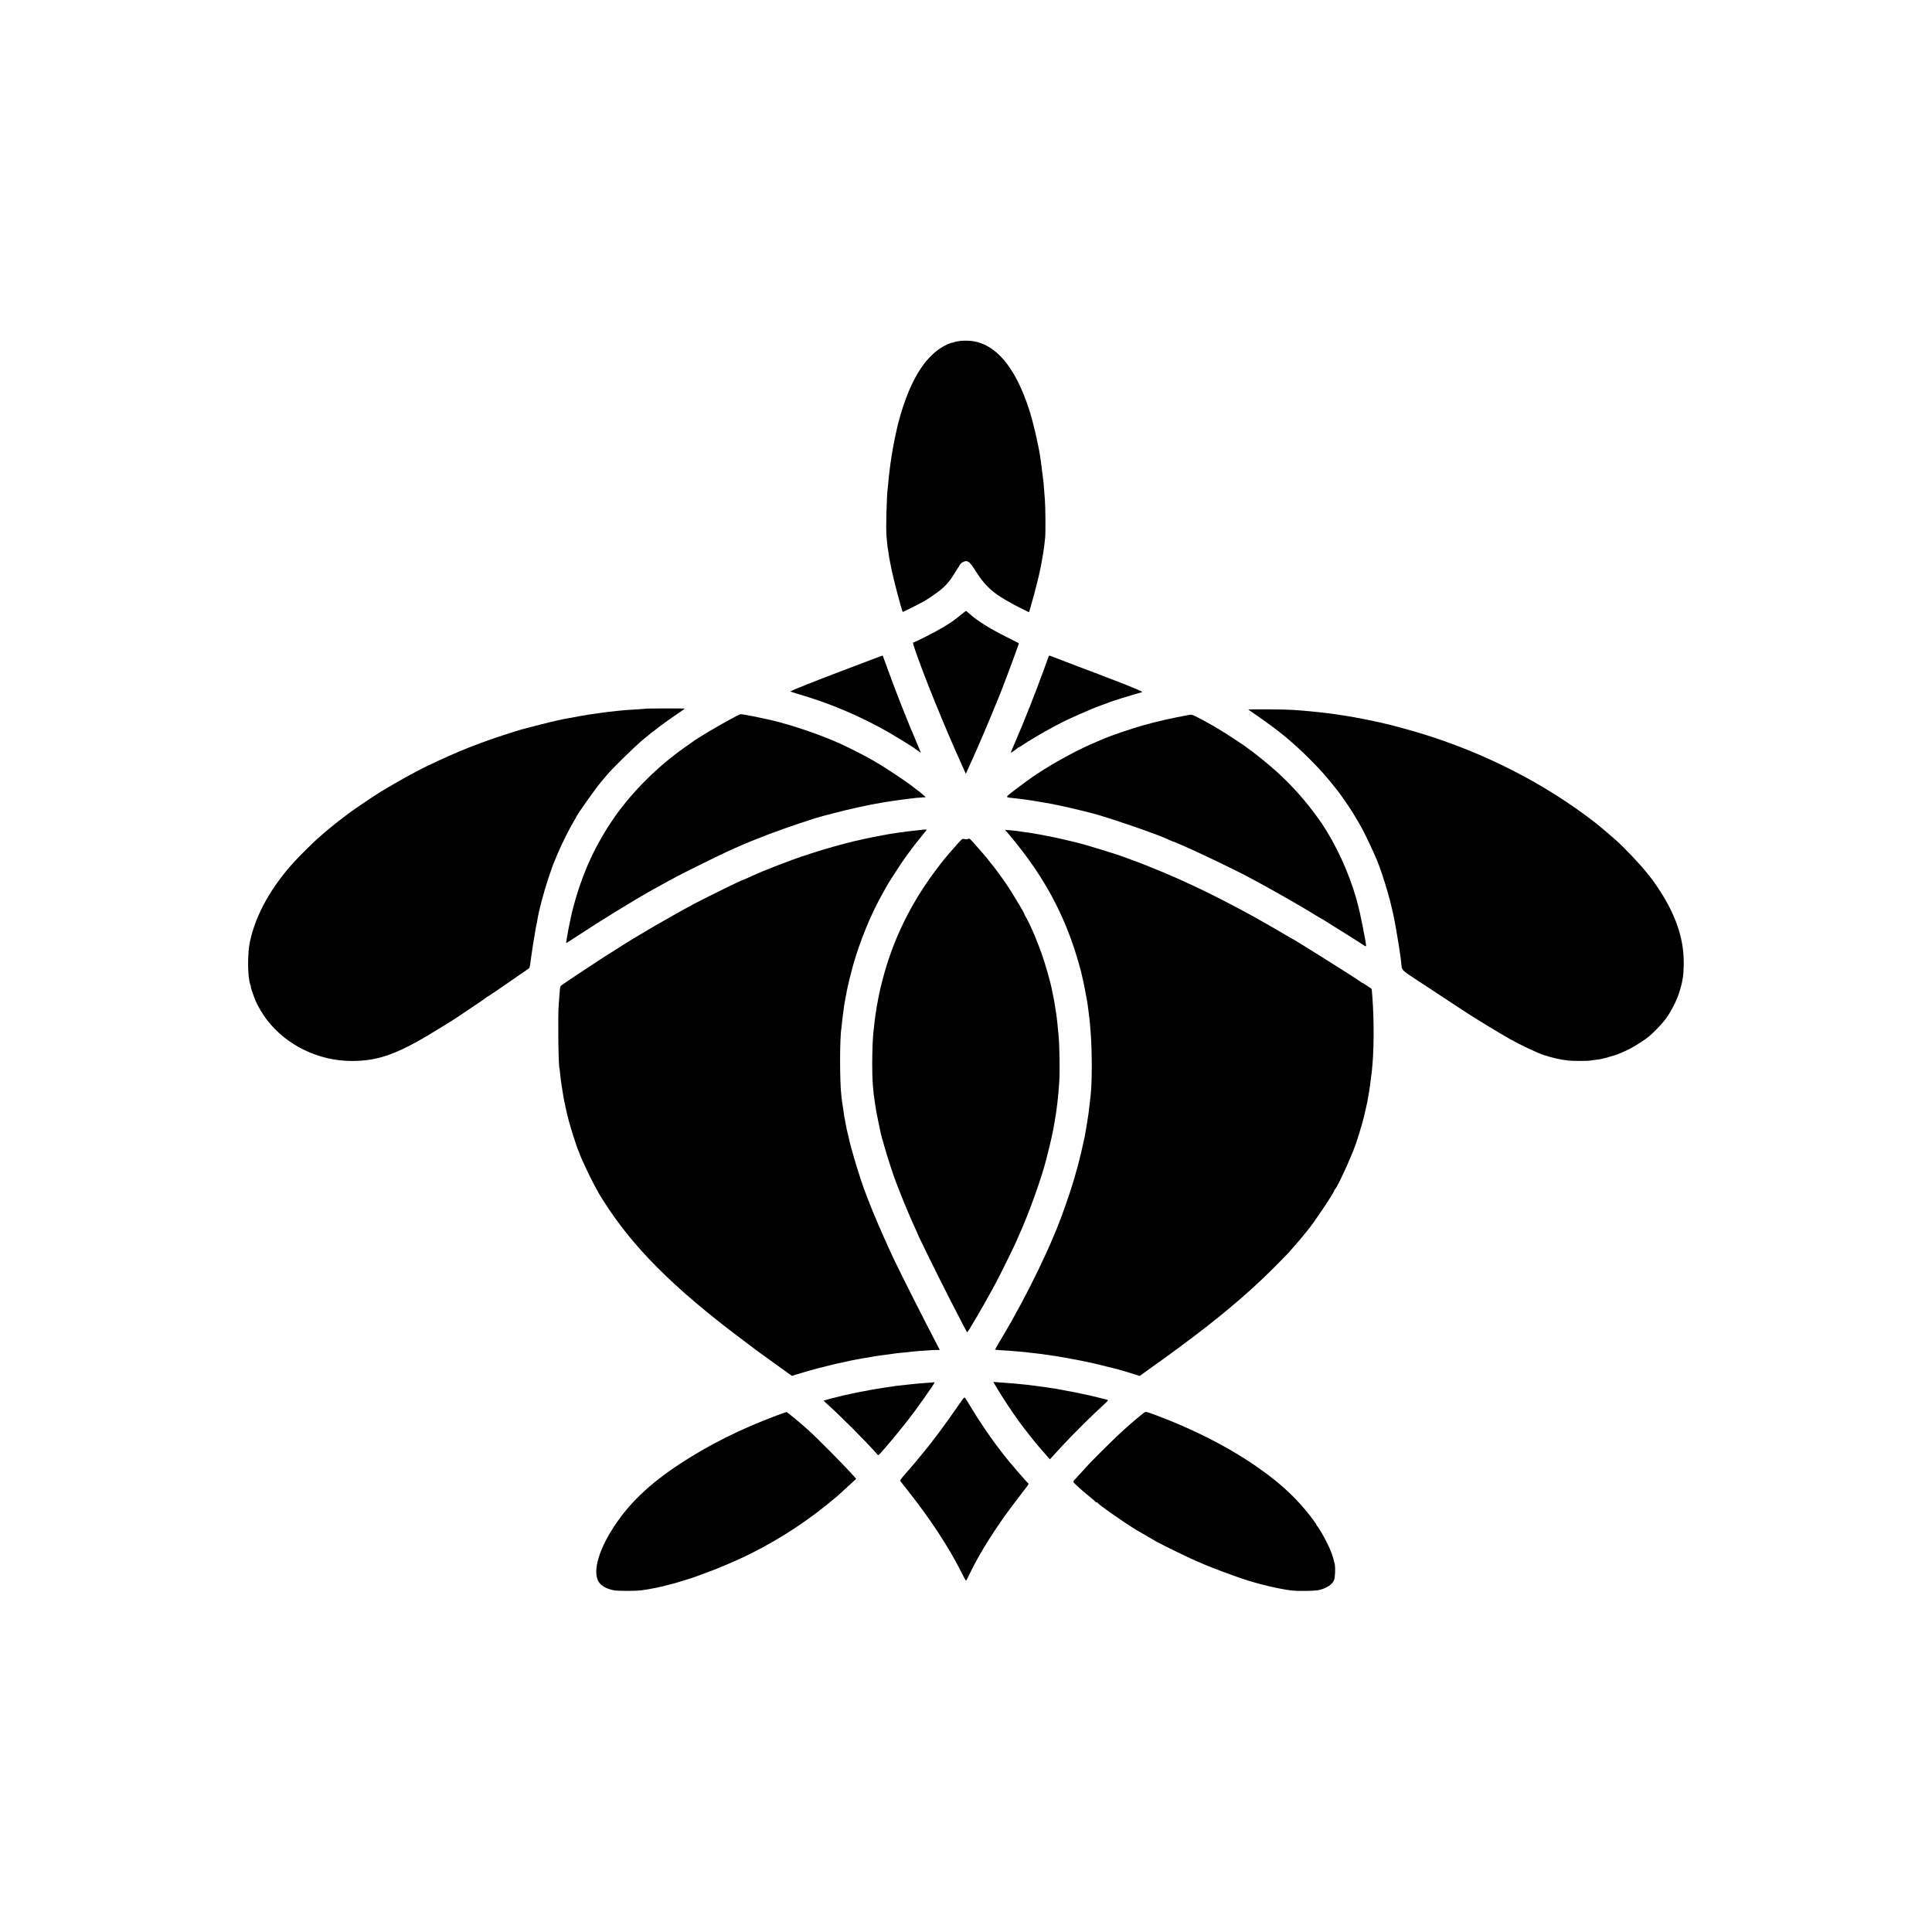 <?xml version="1.0" standalone="no"?>
<!DOCTYPE svg PUBLIC "-//W3C//DTD SVG 20010904//EN"
 "http://www.w3.org/TR/2001/REC-SVG-20010904/DTD/svg10.dtd">
<svg version="1.0" xmlns="http://www.w3.org/2000/svg"
 width="2954pt" height="2954pt" viewBox="0 0 2954 2954"
 preserveAspectRatio="xMidYMid meet">
<g transform="translate(0,2954) scale(0.1,-0.1)"
fill="#000000" stroke="none">
<path d="M14695 24329 c-38 -4 -83 -12 -100 -19 -16 -6 -32 -11 -35 -11 -17 3
-105 -35 -158 -68 -274 -168 -484 -516 -641 -1061 -16 -58 -32 -116 -35 -130
-3 -14 -7 -34 -10 -45 -12 -50 -49 -222 -51 -242 -2 -12 -6 -34 -9 -50 -4 -15
-9 -41 -11 -58 -3 -16 -7 -45 -10 -63 -3 -17 -8 -49 -11 -69 -2 -20 -6 -48 -9
-62 -2 -14 -7 -53 -11 -86 -3 -33 -8 -68 -9 -77 -2 -9 -7 -52 -10 -95 -4 -43
-8 -89 -10 -103 -19 -129 -32 -636 -20 -755 2 -22 7 -69 10 -105 3 -36 8 -72
10 -80 2 -8 7 -37 10 -65 11 -76 12 -85 46 -250 32 -159 158 -638 172 -651 4
-4 264 127 342 173 94 55 223 148 282 203 66 62 112 121 169 215 26 44 50 82
53 85 4 3 13 18 21 34 18 35 65 66 101 66 42 0 73 -33 161 -173 107 -170 220
-284 383 -384 96 -59 194 -113 297 -164 l122 -60 33 113 c54 186 127 477 147
584 34 189 46 262 52 315 3 35 10 93 14 129 8 69 5 488 -4 580 -3 30 -8 96
-11 145 -3 50 -8 104 -10 120 -2 17 -9 71 -15 120 -11 92 -18 149 -25 198 -2
15 -7 47 -10 70 -28 188 -108 533 -167 717 -214 663 -517 1020 -898 1058 -41
4 -106 4 -145 1z"/>
<path d="M14685 20134 c-99 -82 -133 -105 -265 -185 -104 -64 -429 -229 -449
-229 -16 0 -14 -17 18 -110 127 -377 456 -1189 714 -1758 l64 -143 88 193
c100 220 283 649 375 878 34 85 68 169 75 185 22 53 151 395 205 545 28 80 56
156 61 169 5 13 8 25 6 27 -2 2 -85 44 -184 93 -259 129 -458 254 -575 361
-24 22 -45 39 -48 39 -3 0 -41 -29 -85 -65z"/>
<path d="M13445 19499 c-27 -11 -129 -49 -225 -85 -96 -36 -202 -76 -235 -89
-33 -13 -145 -56 -250 -95 -251 -95 -638 -250 -648 -259 -4 -4 37 -20 90 -35
497 -141 981 -346 1438 -609 80 -46 357 -218 365 -226 3 -3 26 -21 53 -39 l47
-33 -21 53 c-11 29 -33 82 -49 118 -117 266 -333 815 -447 1135 -35 98 -65
180 -66 181 -1 1 -24 -7 -52 -17z"/>
<path d="M16034 19502 c-3 -9 -9 -26 -14 -37 -5 -11 -32 -85 -60 -165 -120
-332 -318 -833 -425 -1075 -42 -95 -83 -195 -80 -195 8 0 100 65 103 73 2 4 8
7 13 7 5 0 31 15 57 33 89 63 328 204 486 287 55 28 106 56 115 61 36 20 282
133 361 165 47 19 99 41 115 49 17 8 75 30 130 50 55 20 116 43 135 50 56 22
276 91 380 120 52 14 102 28 110 31 9 3 -8 15 -45 30 -33 14 -73 31 -90 39
-42 18 -292 117 -395 155 -47 17 -94 35 -105 40 -23 10 -107 42 -250 95 -94
35 -111 41 -167 64 -13 5 -61 24 -108 41 -139 53 -203 77 -233 89 -23 9 -29 8
-33 -7z"/>
<path d="M9877 18704 c-1 -1 -54 -5 -117 -9 -63 -3 -137 -8 -165 -10 -104 -9
-171 -15 -205 -20 -19 -2 -60 -7 -90 -10 -30 -4 -66 -8 -80 -10 -14 -2 -61 -9
-105 -15 -44 -6 -91 -12 -105 -15 -102 -17 -209 -35 -230 -40 -14 -3 -52 -10
-85 -16 -33 -6 -71 -13 -84 -15 -69 -13 -335 -77 -471 -114 -85 -22 -162 -43
-170 -44 -8 -2 -53 -16 -100 -31 -535 -168 -854 -295 -1355 -535 -171 -83
-420 -221 -690 -383 -106 -64 -505 -335 -525 -357 -3 -3 -41 -32 -85 -65 -97
-72 -254 -203 -368 -305 -70 -62 -270 -261 -342 -340 -357 -389 -593 -811
-682 -1220 -42 -196 -39 -554 7 -674 5 -14 8 -26 5 -26 -5 0 47 -153 76 -220
31 -73 115 -214 172 -286 302 -391 791 -626 1297 -626 429 1 717 110 1385 526
116 71 215 134 220 138 6 5 102 70 215 145 113 74 214 144 226 154 11 11 23
19 26 19 5 0 173 113 271 182 10 7 95 65 188 130 94 64 175 120 179 125 10 9
17 50 35 193 3 25 10 70 15 100 5 30 12 75 15 100 3 25 8 52 10 60 2 8 6 33
10 55 5 35 9 64 21 128 2 10 5 26 8 35 3 9 7 33 10 52 20 138 100 442 170 650
31 91 58 170 60 175 7 21 20 54 79 195 64 152 182 389 248 498 21 35 39 66 39
68 0 23 307 455 394 555 17 19 51 60 76 90 81 98 413 423 547 536 156 132 352
279 521 392 67 45 122 84 122 86 0 5 -588 4 -593 -1z"/>
<path d="M19086 18690 c5 -4 61 -43 124 -85 117 -80 315 -225 405 -299 264
-214 559 -508 749 -746 42 -52 79 -99 84 -105 45 -56 189 -263 227 -327 5 -9
29 -49 53 -87 70 -115 109 -188 181 -336 61 -125 159 -344 165 -370 2 -5 8
-21 13 -35 38 -92 140 -419 171 -550 23 -92 51 -216 55 -240 3 -14 17 -90 32
-170 14 -80 28 -161 30 -180 3 -19 7 -46 10 -60 2 -13 7 -42 10 -65 6 -48 16
-114 20 -135 2 -8 6 -44 9 -80 13 -122 -5 -103 249 -271 233 -153 658 -433
752 -494 165 -107 496 -308 665 -404 146 -83 416 -211 515 -243 115 -39 265
-72 375 -84 73 -7 302 -7 339 0 13 3 49 8 80 12 65 7 85 11 111 19 10 3 27 7
37 9 10 2 45 12 78 22 33 10 62 18 65 19 22 4 140 54 215 91 89 45 252 149
310 199 78 67 168 160 234 241 73 89 172 271 214 394 63 182 82 300 81 505 -2
332 -104 657 -315 1007 -52 85 -172 263 -189 278 -3 3 -30 37 -60 75 -96 123
-345 386 -474 500 -63 56 -181 157 -216 185 -24 19 -48 40 -54 45 -6 6 -29 24
-51 41 -770 596 -1683 1063 -2665 1362 -159 49 -471 133 -541 147 -8 2 -44 10
-80 19 -57 14 -314 66 -396 80 -216 37 -401 63 -578 81 -33 3 -78 8 -100 10
-45 5 -148 13 -258 21 -129 9 -689 12 -681 4z"/>
<path d="M11254 18589 c-262 -138 -595 -336 -679 -402 -5 -4 -53 -37 -105 -74
-429 -301 -833 -708 -1109 -1118 -211 -312 -371 -632 -490 -980 -36 -103 -86
-268 -96 -311 -2 -10 -9 -35 -14 -54 -29 -95 -114 -530 -103 -530 2 0 70 43
151 97 386 254 882 559 1186 728 345 192 348 193 700 368 435 217 671 323
1040 464 262 101 753 266 855 288 8 2 74 19 145 38 208 56 582 139 730 161 22
4 65 11 95 16 30 5 78 12 105 16 28 3 57 8 66 9 9 2 40 6 70 10 30 3 65 8 79
10 79 11 181 21 240 24 l35 1 -36 33 c-50 44 -68 58 -109 87 -19 14 -46 35
-60 47 -47 41 -404 281 -505 339 -33 19 -67 39 -75 44 -79 50 -355 192 -514
265 -297 136 -745 289 -1052 361 -185 43 -444 94 -475 94 -9 0 -43 -14 -75
-31z"/>
<path d="M18175 18608 c-242 -44 -487 -99 -685 -155 -196 -55 -510 -162 -625
-213 -11 -5 -49 -21 -85 -36 -267 -109 -640 -310 -920 -494 -86 -57 -264 -186
-361 -261 -136 -107 -137 -99 14 -114 75 -7 290 -37 360 -51 12 -2 39 -6 61
-10 119 -17 400 -77 591 -125 66 -17 127 -32 136 -34 167 -35 959 -303 1164
-394 11 -5 41 -18 67 -30 26 -12 50 -21 53 -21 3 0 27 -9 53 -21 26 -12 56
-25 67 -29 247 -105 839 -389 1047 -503 35 -19 97 -52 138 -74 41 -22 91 -49
110 -60 19 -11 62 -35 95 -53 86 -47 388 -220 470 -269 39 -23 79 -47 90 -54
11 -6 55 -33 97 -59 42 -27 79 -48 82 -48 3 0 44 -25 92 -56 48 -31 101 -64
118 -74 37 -21 349 -218 422 -266 72 -48 69 -52 49 61 -16 96 -68 355 -81 410
-8 33 -17 68 -19 78 -87 377 -271 821 -485 1170 -87 140 -64 107 -181 267
-228 311 -499 591 -811 840 -57 45 -111 88 -121 96 -10 9 -42 32 -70 52 -29
20 -54 39 -57 43 -3 3 -84 58 -180 121 -190 126 -356 224 -532 316 -110 57
-114 59 -163 50z"/>
<path d="M14107 16854 c-1 -1 -31 -4 -67 -8 -36 -3 -101 -10 -145 -16 -44 -6
-100 -13 -125 -16 -25 -3 -52 -7 -60 -9 -8 -2 -37 -7 -65 -10 -27 -4 -57 -8
-65 -10 -8 -2 -31 -7 -50 -10 -19 -3 -69 -12 -110 -20 -41 -9 -86 -17 -100
-20 -330 -63 -825 -203 -1215 -345 -135 -49 -394 -150 -455 -177 -19 -8 -48
-21 -65 -28 -37 -16 -112 -49 -183 -81 -29 -13 -54 -24 -57 -24 -14 0 -519
-248 -700 -343 -371 -196 -946 -530 -1230 -716 -38 -25 -74 -48 -80 -51 -11
-5 -34 -20 -215 -138 -175 -114 -464 -306 -470 -312 -3 -4 -22 -16 -42 -29
-43 -26 -45 -31 -52 -136 -3 -44 -9 -120 -13 -170 -15 -190 -5 -956 12 -985 2
-3 6 -36 9 -75 4 -38 9 -81 11 -95 2 -14 7 -45 10 -70 8 -56 13 -90 25 -160 6
-30 12 -68 15 -85 10 -57 47 -220 72 -314 29 -111 132 -431 143 -446 4 -5 11
-21 15 -35 23 -79 178 -406 259 -548 20 -35 36 -65 36 -67 0 -2 36 -61 81
-132 441 -698 1072 -1330 2099 -2101 118 -89 220 -165 225 -170 11 -9 411
-298 497 -359 l58 -40 57 19 c57 18 293 87 323 93 8 2 44 11 80 20 36 9 72 18
80 20 8 2 35 8 60 15 25 7 52 13 60 15 8 2 26 6 40 9 14 3 36 8 50 10 14 3 34
7 45 10 75 17 114 26 145 31 19 3 55 10 80 15 42 9 69 13 145 25 17 3 40 7 52
9 11 3 43 8 70 12 26 3 56 8 67 10 10 2 44 6 75 9 31 4 63 8 71 10 8 2 42 7
75 11 33 3 74 8 90 10 17 2 59 6 95 9 36 4 75 8 86 10 19 3 146 13 264 20 25
2 68 4 97 4 l52 1 -38 73 c-178 339 -555 1085 -663 1312 -96 204 -232 510
-295 665 -30 74 -61 149 -68 165 -7 17 -23 57 -35 90 -12 33 -26 69 -30 80
-67 157 -242 734 -266 873 -3 15 -9 41 -14 57 -5 17 -17 71 -26 120 -19 105
-22 121 -29 155 -2 14 -7 48 -10 75 -4 28 -8 57 -10 65 -2 8 -6 38 -10 65 -3
28 -8 66 -10 85 -27 207 -27 895 0 1040 1 8 6 47 9 85 4 39 9 81 11 95 2 14 6
48 10 75 3 28 8 62 10 78 3 15 7 42 10 60 3 17 8 43 10 57 3 14 8 36 10 50 3
14 8 41 11 60 8 51 61 270 90 375 110 396 286 825 473 1149 28 49 51 90 51 91
0 5 143 231 203 320 88 132 209 295 315 423 50 62 92 114 92 115 0 4 -59 5
-63 1z"/>
<path d="M15446 16759 c126 -150 263 -329 365 -479 264 -388 457 -776 605
-1215 54 -164 114 -370 130 -455 3 -14 9 -41 14 -60 5 -19 12 -51 15 -70 3
-19 12 -66 20 -105 8 -38 17 -86 20 -105 3 -19 7 -46 10 -60 6 -34 13 -84 21
-155 3 -33 8 -68 10 -78 3 -16 11 -104 19 -207 24 -295 24 -783 0 -985 -2 -22
-9 -80 -15 -130 -6 -49 -13 -110 -16 -135 -5 -44 -50 -315 -58 -355 -73 -343
-135 -576 -230 -865 -80 -245 -194 -548 -260 -692 -14 -31 -26 -59 -26 -61 0
-3 -38 -90 -86 -193 -131 -290 -346 -712 -504 -989 -13 -22 -38 -67 -57 -100
-19 -33 -38 -67 -43 -75 -41 -65 -169 -285 -167 -286 2 -2 45 -5 97 -9 93 -5
146 -9 273 -20 84 -8 145 -14 187 -20 19 -2 60 -7 90 -10 30 -3 66 -8 80 -10
22 -4 69 -11 135 -20 60 -8 116 -17 160 -25 28 -5 64 -11 80 -14 28 -4 283
-54 315 -61 8 -2 47 -11 85 -19 39 -9 133 -31 210 -51 77 -19 149 -37 161 -40
11 -3 93 -27 181 -53 l160 -49 144 104 c79 57 180 129 224 160 44 31 100 72
125 91 25 18 56 42 70 52 617 452 1071 832 1465 1225 105 105 215 217 246 250
79 88 218 250 259 304 14 18 30 38 36 44 74 82 404 574 404 604 0 4 6 14 14
22 43 48 238 472 312 678 33 92 118 375 128 425 2 13 14 64 26 113 12 50 24
104 27 120 2 17 6 41 9 55 20 106 39 236 59 410 33 295 37 744 9 1130 -7 101
-11 130 -15 133 -2 2 -32 22 -67 45 -34 23 -65 42 -68 42 -3 0 -10 5 -17 10
-43 37 -1067 680 -1083 680 -2 0 -33 18 -69 40 -70 43 -470 272 -495 284 -8 4
-24 12 -35 19 -24 15 -195 106 -325 174 -384 202 -783 388 -1140 533 -85 34
-168 68 -185 75 -16 7 -88 34 -160 60 -71 25 -139 50 -150 55 -65 28 -611 195
-703 215 -9 2 -82 19 -162 39 -225 54 -509 108 -695 131 -27 4 -61 8 -75 11
-14 2 -58 7 -99 10 l-74 6 79 -93z"/>
<path d="M14613 16607 c-153 -174 -193 -222 -297 -361 -339 -450 -583 -917
-750 -1436 -39 -121 -106 -371 -120 -450 -2 -14 -7 -36 -10 -50 -3 -14 -8 -38
-11 -55 -3 -16 -12 -66 -20 -110 -8 -43 -17 -103 -21 -133 -3 -29 -7 -62 -9
-73 -2 -11 -7 -50 -10 -87 -4 -37 -9 -80 -11 -97 -9 -76 -18 -298 -18 -475 -1
-251 11 -417 44 -620 5 -30 12 -73 15 -95 5 -36 52 -265 59 -290 1 -5 6 -28
10 -50 4 -22 12 -53 17 -70 5 -16 23 -79 40 -140 44 -159 155 -499 194 -590 7
-16 32 -79 55 -140 57 -146 168 -409 219 -517 23 -48 41 -89 41 -92 0 -14 322
-668 498 -1011 230 -447 255 -495 261 -495 10 0 259 425 358 610 25 47 59 109
76 139 64 116 327 652 327 666 0 2 13 32 29 67 146 317 344 868 417 1158 2 8
17 69 34 135 31 118 74 316 86 390 3 20 8 47 10 59 10 52 33 207 39 266 4 36
9 76 10 90 4 26 11 123 21 250 10 150 5 549 -11 710 -3 32 -15 155 -20 205 -2
28 -17 136 -21 157 -4 24 -18 111 -19 123 -1 13 -13 74 -31 160 -8 39 -16 80
-18 91 -13 66 -84 319 -127 447 -76 227 -189 496 -261 620 -16 26 -28 52 -28
57 0 15 -205 354 -278 460 -65 95 -210 291 -222 300 -3 3 -13 14 -21 26 -13
19 -78 99 -104 128 -5 6 -41 47 -80 91 -132 151 -127 146 -149 139 -26 -9 -35
-9 -68 -1 -24 6 -35 -4 -125 -106z"/>
<path d="M14280 8407 c-3 -3 -52 -8 -110 -11 -58 -4 -121 -9 -140 -11 -19 -2
-64 -7 -100 -10 -36 -4 -76 -8 -90 -10 -14 -2 -54 -6 -90 -10 -36 -3 -72 -8
-80 -10 -8 -2 -37 -7 -65 -10 -27 -3 -75 -10 -105 -15 -65 -11 -102 -17 -154
-25 -42 -7 -57 -10 -131 -25 -27 -5 -63 -12 -80 -15 -16 -3 -41 -7 -55 -11
-40 -9 -152 -34 -185 -40 -40 -8 -299 -75 -303 -78 -1 -2 30 -32 70 -67 180
-159 604 -586 729 -731 17 -21 35 -38 39 -38 10 0 205 227 335 390 59 74 114
144 123 154 106 133 404 554 400 567 -2 6 -6 8 -8 6z"/>
<path d="M15207 8378 c11 -18 30 -51 43 -73 68 -117 234 -367 338 -510 83
-113 256 -332 309 -390 10 -11 33 -38 52 -60 19 -22 50 -58 69 -79 l35 -39 49
54 c27 30 91 99 141 154 157 170 482 493 650 643 35 32 53 54 45 57 -17 6
-245 62 -278 69 -14 3 -79 16 -145 31 -65 14 -133 28 -150 30 -16 3 -41 8 -55
10 -56 11 -79 16 -160 30 -47 7 -105 17 -130 20 -25 3 -56 8 -70 10 -41 6
-146 20 -230 30 -19 2 -64 7 -100 10 -36 4 -81 8 -100 10 -19 2 -75 7 -125 10
-49 3 -116 8 -149 11 l-58 5 19 -33z"/>
<path d="M14704 8123 c-54 -80 -312 -442 -338 -474 -12 -15 -30 -39 -41 -54
-11 -16 -25 -33 -30 -39 -6 -6 -22 -27 -35 -46 -14 -19 -32 -44 -42 -55 -9
-11 -58 -72 -110 -136 -95 -118 -146 -178 -277 -327 -53 -60 -72 -88 -65 -97
5 -7 63 -81 129 -165 331 -419 603 -834 793 -1207 42 -84 79 -153 82 -152 3 0
33 57 67 127 117 243 283 516 510 842 39 56 206 280 285 381 23 30 56 72 72
93 16 21 25 41 20 44 -25 18 -301 338 -364 422 -14 18 -43 56 -65 84 -139 176
-324 448 -460 676 -37 63 -74 121 -80 128 -9 10 -20 1 -51 -45z"/>
<path d="M17475 7927 c-97 -76 -253 -211 -392 -342 -82 -76 -443 -436 -443
-441 0 -2 -29 -33 -64 -71 -149 -160 -165 -179 -166 -189 0 -6 28 -36 61 -65
34 -30 69 -61 78 -70 9 -9 57 -49 106 -89 50 -40 92 -76 93 -81 2 -5 10 -9 17
-9 7 0 15 -3 17 -7 11 -26 370 -278 583 -410 34 -21 268 -157 320 -186 98 -54
492 -246 600 -292 61 -26 124 -53 142 -61 76 -34 396 -154 558 -209 245 -83
557 -158 760 -183 101 -12 365 -8 425 7 118 30 197 81 227 150 17 38 23 191
11 246 -29 126 -59 208 -118 325 -53 107 -139 253 -152 258 -4 2 -8 8 -8 13 0
6 -19 36 -42 67 -181 245 -364 435 -605 628 -469 375 -1096 718 -1796 981
-179 67 -167 65 -212 30z"/>
<path d="M11885 7901 c-554 -206 -1051 -454 -1495 -747 -456 -300 -768 -597
-1002 -955 -255 -388 -340 -738 -213 -873 47 -50 128 -88 223 -103 58 -10 329
-9 397 0 28 4 66 10 85 12 48 6 280 54 289 59 4 3 21 7 37 10 52 9 396 113
449 136 11 5 83 32 160 60 77 28 154 57 170 65 17 7 86 36 155 65 450 188 935
469 1340 776 111 84 310 245 356 289 6 5 47 42 90 82 43 39 98 89 122 112 l43
40 -28 32 c-132 151 -565 589 -713 721 -128 116 -314 268 -325 268 -5 -1 -68
-22 -140 -49z"/>
</g>
</svg>
